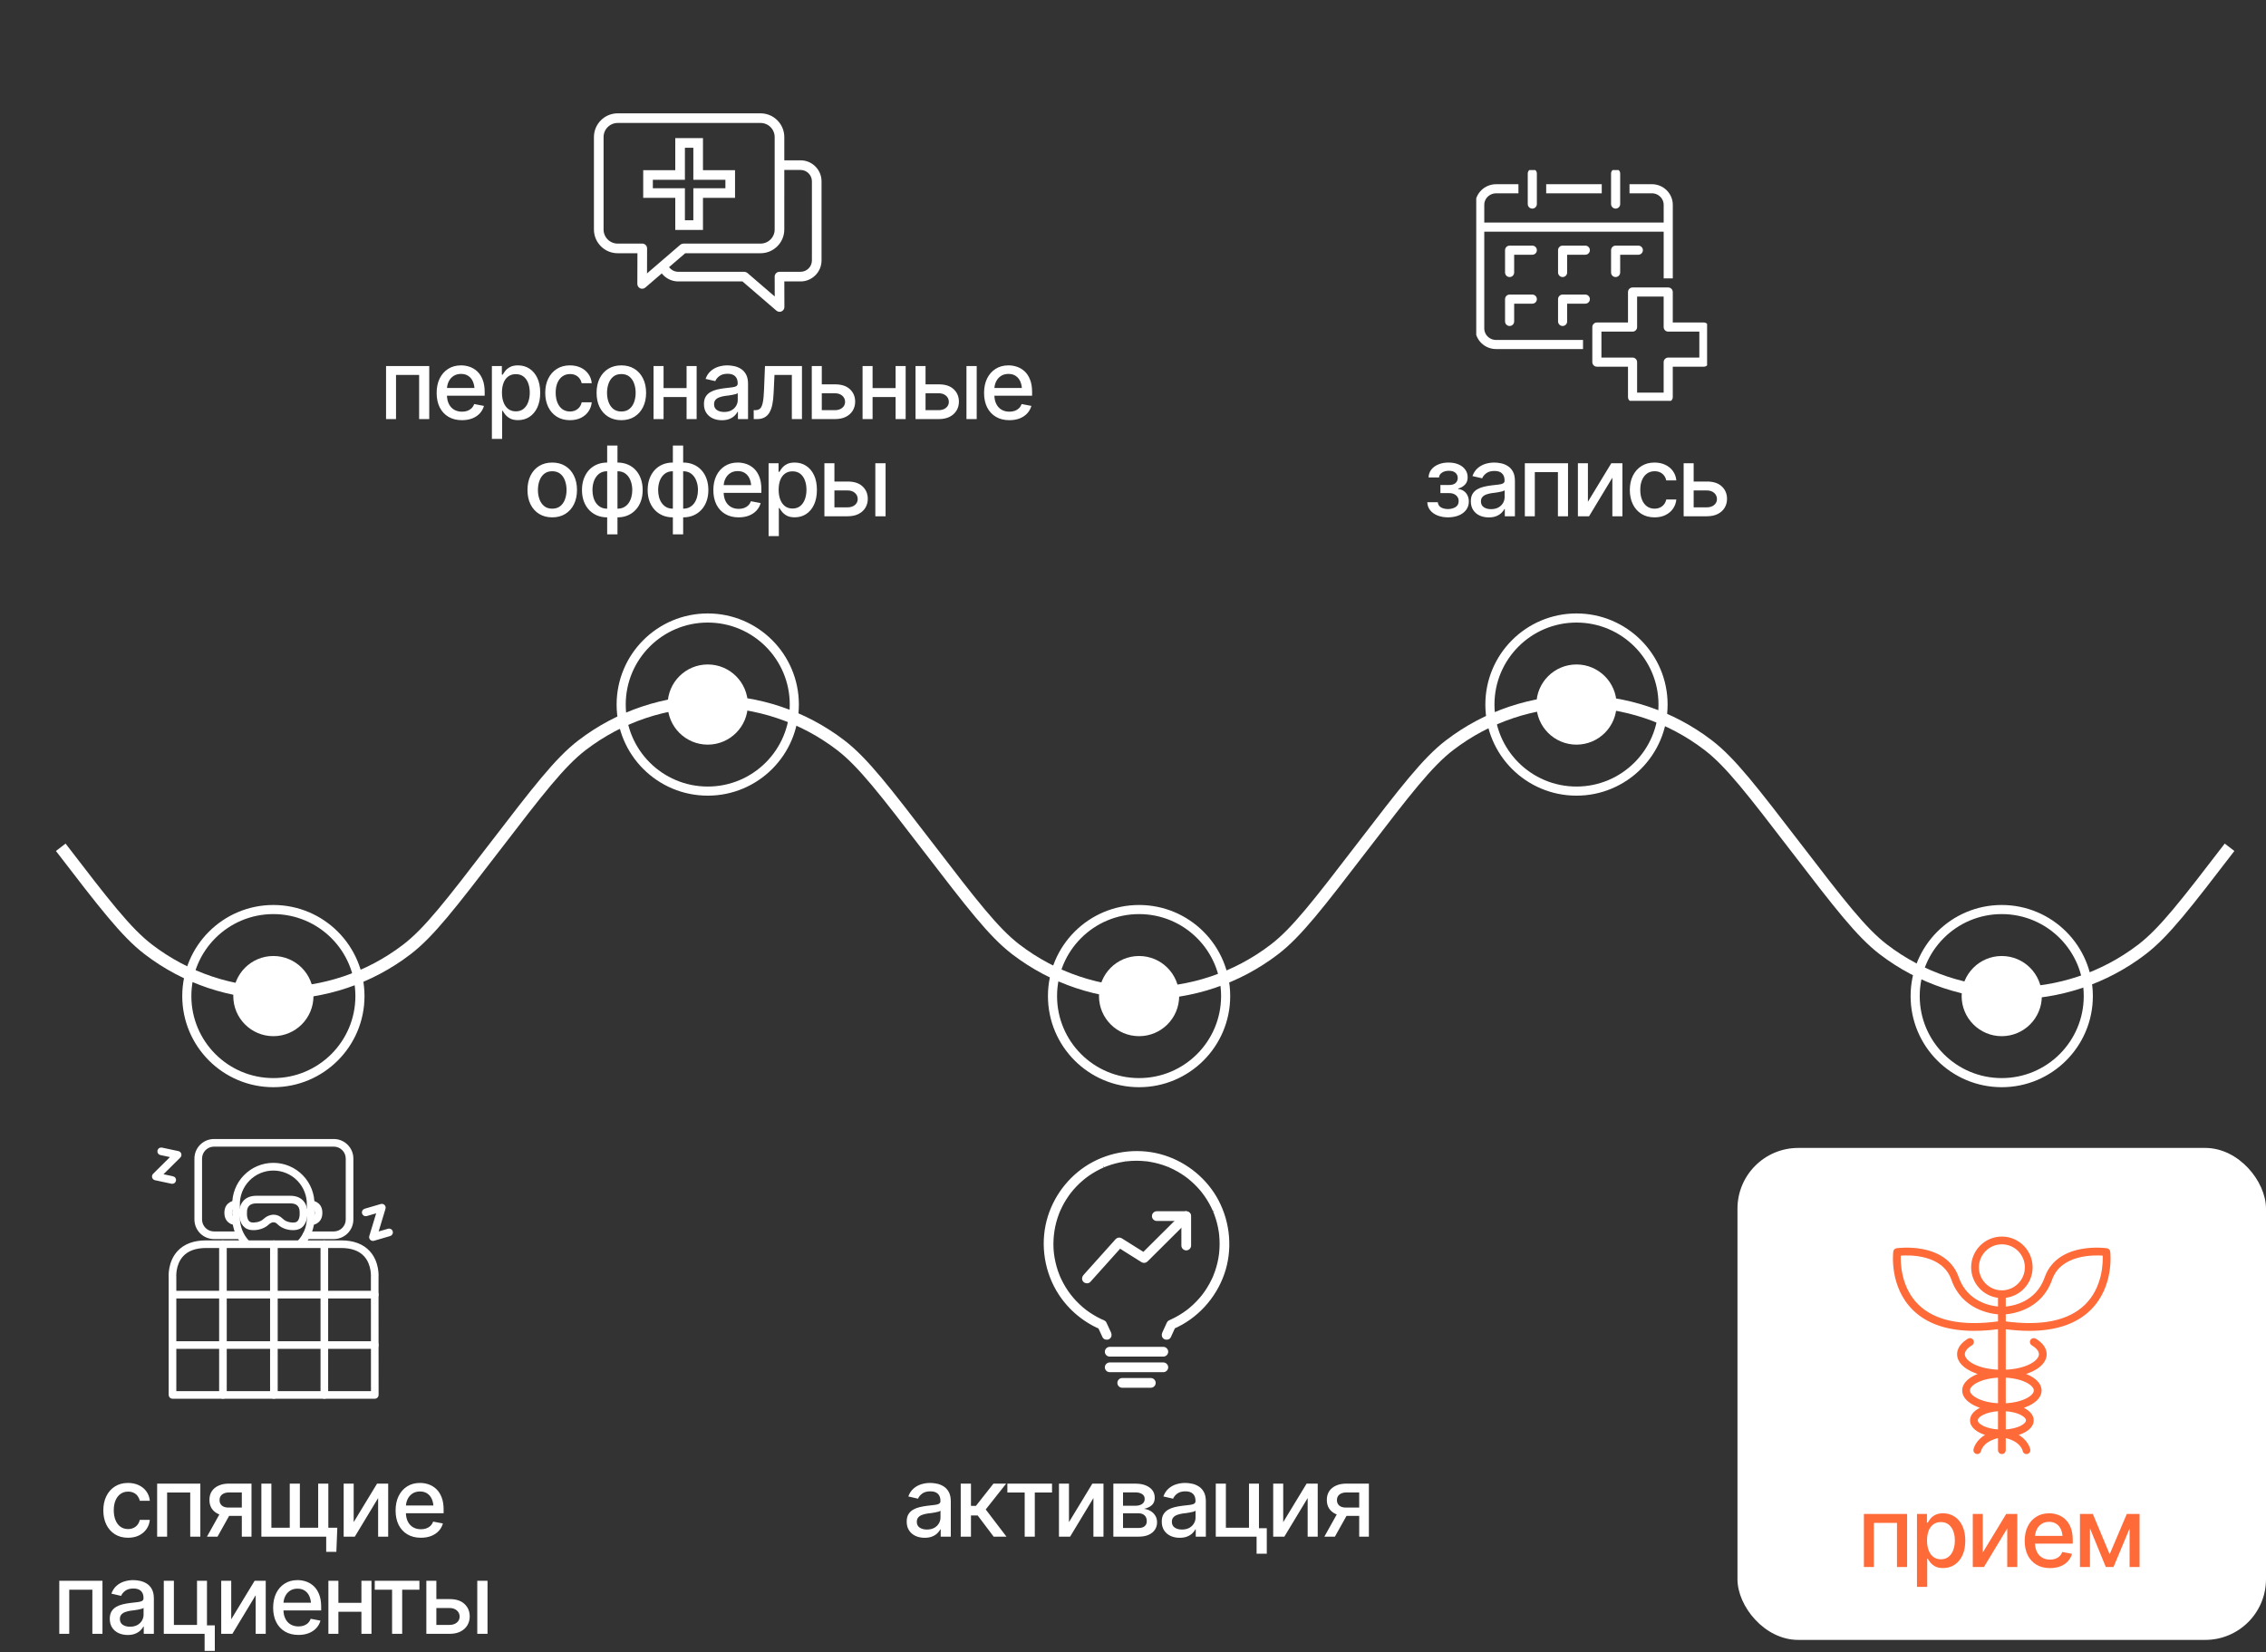 <?xml version="1.0" encoding="UTF-8"?> <svg xmlns="http://www.w3.org/2000/svg" width="373" height="272" viewBox="0 0 373 272" fill="none"><rect x="0" y="0" width="373" height="272" fill="#333333" stroke="none"/><path d="M10 139.5C17.164 148.831 20.746 153.496 24.404 156.301C36.968 165.934 54.432 165.934 66.996 156.301C70.654 153.496 74.236 148.831 81.4 139.5C88.564 130.169 92.146 125.504 95.804 122.699C108.368 113.066 125.832 113.066 138.396 122.699C142.054 125.504 145.636 130.169 152.8 139.5C159.964 148.831 163.546 153.496 167.204 156.301C179.768 165.934 197.232 165.934 209.796 156.301C213.454 153.496 217.036 148.831 224.2 139.5C231.364 130.169 234.946 125.504 238.604 122.699C251.168 113.066 268.632 113.066 281.196 122.699C284.854 125.504 288.436 130.169 295.6 139.5C302.764 148.831 306.346 153.496 310.004 156.301C322.568 165.934 340.032 165.934 352.596 156.301C356.254 153.496 359.836 148.831 367 139.5" stroke="white" stroke-width="2"></path><circle cx="45" cy="164" r="14.25" stroke="white" stroke-width="1.5"></circle><circle cx="45" cy="164" r="6.6" fill="white"></circle><path d="M54.945 203.811H50.43C50.191 203.811 49.997 203.618 49.997 203.379C49.997 203.14 50.191 202.946 50.43 202.946H54.945C55.519 202.946 56.069 202.719 56.474 202.313C56.88 201.908 57.107 201.358 57.107 200.784V190.753C57.107 190.179 56.88 189.629 56.474 189.224C56.069 188.818 55.519 188.59 54.945 188.59H35.226C34.653 188.59 34.103 188.818 33.697 189.224C33.292 189.629 33.064 190.179 33.064 190.753V200.784C33.064 201.358 33.292 201.908 33.697 202.313C34.103 202.719 34.653 202.946 35.226 202.946H39.421C39.659 202.946 39.853 203.14 39.853 203.379C39.853 203.618 39.659 203.811 39.421 203.811H35.226C34.423 203.811 33.654 203.492 33.086 202.925C32.518 202.357 32.199 201.587 32.199 200.784V190.753C32.199 189.95 32.518 189.18 33.086 188.612C33.654 188.045 34.423 187.726 35.226 187.726H54.945C55.748 187.726 56.518 188.045 57.085 188.612C57.653 189.18 57.972 189.95 57.972 190.753V200.784C57.972 201.587 57.653 202.357 57.085 202.925C56.518 203.492 55.748 203.811 54.945 203.811Z" fill="white" stroke="white" stroke-width="0.391"></path><path d="M38.772 201.501C38.484 201.493 38.203 201.414 37.952 201.271C37.577 201.057 37.129 200.607 37.129 199.685C37.129 198.763 37.572 198.314 37.944 198.1H37.945C38.193 197.958 38.473 197.879 38.759 197.869C38.998 197.869 39.192 198.063 39.192 198.301C39.192 198.54 38.998 198.734 38.759 198.734C38.578 198.738 37.99 198.82 37.99 199.685C37.99 200.099 38.117 200.372 38.377 200.521H38.377C38.497 200.588 38.631 200.627 38.768 200.637C39.007 200.637 39.2 200.83 39.2 201.069C39.2 201.308 39.007 201.501 38.768 201.501L38.772 201.501Z" fill="white" stroke="white" stroke-width="0.391"></path><path d="M51.24 201.501C51.126 201.502 51.015 201.457 50.934 201.377C50.852 201.295 50.806 201.186 50.806 201.071C50.804 200.832 50.997 200.638 51.236 200.637C51.417 200.637 52.005 200.55 52.005 199.685C52.005 199.272 51.879 198.999 51.618 198.85H51.618C51.498 198.783 51.364 198.744 51.227 198.734C50.989 198.734 50.795 198.54 50.795 198.301C50.795 198.063 50.989 197.869 51.227 197.869C51.515 197.879 51.796 197.958 52.047 198.099C52.422 198.314 52.87 198.763 52.87 199.685C52.87 200.607 52.427 201.056 52.055 201.27C51.806 201.413 51.526 201.492 51.24 201.501Z" fill="white" stroke="white" stroke-width="0.391"></path><path d="M40.588 205.21C40.471 205.21 40.358 205.162 40.277 205.077C39.09 203.852 38.428 202.212 38.432 200.506V198.599L38.427 198.439V198.424C38.373 196.647 39.041 194.924 40.279 193.648C41.517 192.372 43.219 191.651 44.997 191.651C46.775 191.651 48.477 192.372 49.715 193.648C50.952 194.924 51.62 196.647 51.566 198.424V198.607L51.571 200.505V200.506C51.575 202.206 50.918 203.841 49.738 205.065C49.573 205.237 49.299 205.243 49.127 205.077C48.955 204.912 48.949 204.638 49.115 204.466C50.139 203.403 50.71 201.983 50.707 200.506L50.701 198.431H50.701C50.753 196.886 50.176 195.385 49.102 194.273C48.028 193.161 46.549 192.532 45.003 192.53C43.457 192.528 41.976 193.154 40.9 194.263C39.823 195.373 39.242 196.872 39.291 198.417L39.296 198.576V200.507V200.506C39.293 201.988 39.867 203.412 40.898 204.477C41.018 204.602 41.052 204.786 40.984 204.946C40.917 205.105 40.761 205.209 40.587 205.21L40.588 205.21Z" fill="white" stroke="white" stroke-width="0.391"></path><path d="M48.211 202.341C47.795 202.341 46.638 202.254 45.789 201.401C45.048 200.652 44.28 201.314 44.179 201.409C43.188 202.381 41.804 202.346 41.626 202.341C41.015 202.341 40.525 202.129 40.168 201.719C39.448 200.893 39.578 199.528 39.604 199.314V199.314C39.632 198.736 39.868 198.188 40.267 197.77C40.729 197.307 41.379 197.072 42.198 197.072H47.791C48.612 197.072 49.262 197.307 49.718 197.772C50.305 198.366 50.361 199.138 50.366 199.317C50.392 199.537 50.518 200.897 49.801 201.719C49.445 202.129 48.955 202.337 48.345 202.341L48.211 202.341ZM45.041 200.185C45.536 200.185 46.006 200.391 46.402 200.79C47.155 201.549 48.288 201.473 48.3 201.473H48.333C48.693 201.473 48.961 201.366 49.151 201.147C49.653 200.572 49.509 199.418 49.507 199.403H49.507C49.504 199.381 49.503 199.359 49.503 199.337C49.491 199.081 49.416 198.832 49.287 198.612C49.015 198.162 48.513 197.934 47.793 197.934H42.199C41.618 197.934 41.174 198.082 40.881 198.377C40.634 198.64 40.489 198.982 40.469 199.342C40.471 199.362 40.471 199.383 40.469 199.403C40.426 199.725 40.406 200.668 40.827 201.149C41.018 201.367 41.285 201.473 41.645 201.473H41.673C41.684 201.473 42.824 201.533 43.576 200.788L43.584 200.78C43.837 200.555 44.135 200.384 44.456 200.279C44.645 200.218 44.843 200.186 45.041 200.185Z" fill="white" stroke="white" stroke-width="0.391"></path><path d="M51.141 200.091H50.016C49.777 200.091 49.584 199.898 49.584 199.659C49.584 199.42 49.777 199.227 50.016 199.227H51.141C51.379 199.227 51.573 199.42 51.573 199.659C51.573 199.898 51.379 200.091 51.141 200.091Z" fill="white" stroke="white" stroke-width="0.391"></path><path d="M39.984 200.091H38.86C38.621 200.091 38.428 199.898 38.428 199.659C38.428 199.42 38.621 199.227 38.86 199.227H39.984C40.223 199.227 40.417 199.42 40.417 199.659C40.417 199.898 40.223 200.091 39.984 200.091Z" fill="white" stroke="white" stroke-width="0.391"></path><path d="M61.39 204.115C61.253 204.115 61.124 204.05 61.043 203.94C60.961 203.83 60.937 203.688 60.977 203.557L62.21 199.477L60.32 200.03C60.091 200.097 59.85 199.966 59.783 199.736C59.716 199.507 59.848 199.267 60.077 199.2L62.734 198.422H62.734C62.886 198.377 63.05 198.42 63.162 198.533C63.273 198.645 63.314 198.81 63.268 198.962L62.037 203.043L63.926 202.49C64.156 202.423 64.396 202.554 64.463 202.783C64.53 203.012 64.399 203.253 64.169 203.32L61.512 204.098C61.473 204.109 61.431 204.115 61.39 204.115Z" fill="white" stroke="white" stroke-width="0.391"></path><path d="M28.355 194.713C28.326 194.713 28.297 194.709 28.268 194.703L25.557 194.125C25.402 194.092 25.277 193.976 25.233 193.824C25.188 193.671 25.23 193.507 25.343 193.395L28.37 190.391L26.442 189.981C26.209 189.931 26.059 189.702 26.109 189.468C26.159 189.235 26.389 189.086 26.622 189.136L29.33 189.714C29.485 189.747 29.61 189.863 29.654 190.015C29.699 190.168 29.657 190.332 29.544 190.444L26.517 193.448L28.442 193.859V193.858C28.658 193.904 28.805 194.105 28.782 194.325C28.76 194.544 28.576 194.712 28.356 194.714L28.355 194.713Z" fill="white" stroke="white" stroke-width="0.391"></path><path d="M61.692 230.102H28.395C28.157 230.102 27.963 229.908 27.963 229.67V210.401C27.942 210.134 27.81 207.825 29.346 206.136C30.385 204.995 31.929 204.416 33.93 204.416H56.146C58.147 204.416 59.691 204.995 60.729 206.136C62.267 207.824 62.136 210.133 62.113 210.401L62.124 229.67C62.124 229.784 62.079 229.894 61.998 229.975C61.916 230.057 61.806 230.102 61.692 230.102H61.692ZM28.828 229.237H61.26L61.248 210.384V210.344C61.248 210.307 61.421 208.178 60.082 206.712C59.217 205.76 57.888 205.279 56.144 205.279L33.931 205.28C32.183 205.28 30.856 205.763 29.988 206.717C28.642 208.196 28.828 210.322 28.828 210.343V210.384L28.828 229.237Z" fill="white" stroke="white" stroke-width="0.391"></path><path d="M45.085 230.102C44.846 230.102 44.652 229.908 44.652 229.669V204.848C44.652 204.61 44.846 204.416 45.085 204.416C45.324 204.416 45.517 204.61 45.517 204.848V229.669C45.517 229.784 45.471 229.894 45.391 229.975C45.309 230.056 45.2 230.102 45.085 230.102Z" fill="white" stroke="white" stroke-width="0.391"></path><path d="M53.389 230.102C53.151 230.102 52.957 229.908 52.957 229.669V204.848C52.957 204.61 53.151 204.416 53.389 204.416C53.628 204.416 53.822 204.61 53.822 204.848V229.669C53.822 229.784 53.776 229.894 53.695 229.975C53.614 230.056 53.504 230.102 53.389 230.102Z" fill="white" stroke="white" stroke-width="0.391"></path><path d="M36.698 230.102C36.459 230.102 36.266 229.908 36.266 229.669V204.848C36.266 204.61 36.459 204.416 36.698 204.416C36.937 204.416 37.13 204.61 37.13 204.848V229.669C37.13 229.784 37.085 229.894 37.004 229.975C36.923 230.056 36.813 230.102 36.698 230.102Z" fill="white" stroke="white" stroke-width="0.391"></path><path d="M61.691 213.584H28.567C28.328 213.584 28.135 213.39 28.135 213.151C28.135 212.912 28.328 212.719 28.567 212.719H61.691C61.93 212.719 62.123 212.912 62.123 213.151C62.123 213.39 61.93 213.584 61.691 213.584Z" fill="white" stroke="white" stroke-width="0.391"></path><path d="M61.691 221.886H28.567C28.328 221.886 28.135 221.693 28.135 221.454C28.135 221.215 28.328 221.021 28.567 221.021H61.691C61.93 221.021 62.123 221.215 62.123 221.454C62.123 221.693 61.93 221.886 61.691 221.886Z" fill="white" stroke="white" stroke-width="0.391"></path><path d="M21.078 253.18C20.24 253.18 19.516 252.987 18.906 252.602C18.297 252.216 17.828 251.685 17.5 251.008C17.172 250.331 17.008 249.555 17.008 248.68C17.008 247.789 17.174 247.005 17.508 246.328C17.846 245.646 18.318 245.115 18.922 244.734C19.531 244.349 20.245 244.156 21.062 244.156C21.729 244.156 22.32 244.279 22.836 244.523C23.357 244.763 23.776 245.104 24.094 245.547C24.417 245.99 24.607 246.505 24.664 247.094H23.008C22.951 246.818 22.838 246.565 22.672 246.336C22.51 246.107 22.297 245.924 22.031 245.789C21.766 245.654 21.451 245.586 21.086 245.586C20.612 245.586 20.198 245.711 19.844 245.961C19.495 246.206 19.221 246.557 19.023 247.016C18.826 247.474 18.727 248.016 18.727 248.641C18.727 249.271 18.823 249.82 19.016 250.289C19.208 250.758 19.482 251.12 19.836 251.375C20.195 251.625 20.612 251.75 21.086 251.75C21.576 251.75 21.992 251.615 22.336 251.344C22.685 251.073 22.909 250.703 23.008 250.234H24.664C24.607 250.802 24.424 251.307 24.117 251.75C23.81 252.193 23.398 252.542 22.883 252.797C22.367 253.052 21.766 253.18 21.078 253.18ZM25.867 253V244.266H32.977V253H31.312V245.734H27.508V253H25.867ZM39.805 253V245.719H37.703C37.208 245.724 36.823 245.841 36.547 246.07C36.271 246.299 36.135 246.602 36.141 246.977C36.135 247.346 36.26 247.646 36.516 247.875C36.771 248.099 37.13 248.211 37.594 248.211H40.289V249.586H37.594C36.948 249.586 36.391 249.479 35.922 249.266C35.458 249.052 35.099 248.747 34.844 248.352C34.594 247.956 34.471 247.49 34.477 246.953C34.471 246.406 34.599 245.932 34.859 245.531C35.12 245.13 35.492 244.82 35.977 244.602C36.461 244.378 37.036 244.266 37.703 244.266H41.398V253H39.805ZM34.07 253L36.531 248.586H38.273L35.805 253H34.07ZM55.523 251.531L55.367 255.5H53.695V253H52.617V251.531H55.523ZM43.023 244.266H44.672V251.531H47.695V244.266H49.359V251.531H52.375V244.266H54.047V253H43.023V244.266ZM58.219 250.609L62.07 244.266H63.898V253H62.242V246.648L58.406 253H56.57V244.266H58.219V250.609ZM69.281 253.18C68.427 253.18 67.688 252.995 67.062 252.625C66.438 252.255 65.956 251.734 65.617 251.062C65.284 250.385 65.117 249.596 65.117 248.695C65.117 247.799 65.281 247.01 65.609 246.328C65.943 245.646 66.409 245.115 67.008 244.734C67.612 244.349 68.32 244.156 69.133 244.156C69.628 244.156 70.107 244.237 70.57 244.398C71.034 244.56 71.451 244.815 71.82 245.164C72.19 245.513 72.482 245.966 72.695 246.523C72.914 247.081 73.023 247.753 73.023 248.539V249.148H66.078V247.875H72.148L71.359 248.297C71.359 247.76 71.276 247.286 71.109 246.875C70.943 246.464 70.693 246.143 70.359 245.914C70.031 245.68 69.622 245.562 69.133 245.562C68.643 245.562 68.224 245.68 67.875 245.914C67.531 246.148 67.268 246.458 67.086 246.844C66.904 247.229 66.812 247.651 66.812 248.109V248.977C66.812 249.576 66.917 250.083 67.125 250.5C67.333 250.917 67.622 251.234 67.992 251.453C68.367 251.672 68.802 251.781 69.297 251.781C69.62 251.781 69.912 251.734 70.172 251.641C70.438 251.547 70.667 251.406 70.859 251.219C71.052 251.031 71.198 250.799 71.297 250.523L72.906 250.828C72.776 251.297 72.547 251.708 72.219 252.062C71.891 252.417 71.477 252.693 70.977 252.891C70.482 253.083 69.917 253.18 69.281 253.18ZM9.758 269V260.266H16.867V269H15.203V261.734H11.398V269H9.758ZM21.023 269.188C20.471 269.188 19.971 269.086 19.523 268.883C19.076 268.674 18.721 268.372 18.461 267.977C18.201 267.581 18.07 267.099 18.07 266.531C18.07 266.036 18.164 265.633 18.352 265.32C18.544 265.003 18.802 264.75 19.125 264.562C19.448 264.375 19.807 264.234 20.203 264.141C20.599 264.047 21.005 263.974 21.422 263.922C21.948 263.865 22.372 263.815 22.695 263.773C23.018 263.732 23.253 263.667 23.398 263.578C23.549 263.484 23.625 263.336 23.625 263.133V263.094C23.625 262.599 23.484 262.216 23.203 261.945C22.927 261.674 22.516 261.539 21.969 261.539C21.401 261.539 20.951 261.664 20.617 261.914C20.289 262.159 20.062 262.438 19.938 262.75L18.336 262.383C18.529 261.852 18.807 261.424 19.172 261.102C19.542 260.773 19.963 260.534 20.438 260.383C20.917 260.232 21.417 260.156 21.938 260.156C22.287 260.156 22.656 260.198 23.047 260.281C23.438 260.359 23.805 260.508 24.148 260.727C24.497 260.94 24.781 261.247 25 261.648C25.219 262.049 25.328 262.568 25.328 263.203V269H23.664V267.805H23.602C23.497 268.018 23.333 268.232 23.109 268.445C22.891 268.659 22.609 268.836 22.266 268.977C21.922 269.117 21.508 269.188 21.023 269.188ZM21.391 267.828C21.865 267.828 22.268 267.737 22.602 267.555C22.935 267.367 23.19 267.122 23.367 266.82C23.544 266.518 23.633 266.198 23.633 265.859V264.727C23.57 264.784 23.453 264.839 23.281 264.891C23.109 264.943 22.914 264.987 22.695 265.023C22.477 265.06 22.263 265.094 22.055 265.125C21.846 265.151 21.672 265.172 21.531 265.188C21.203 265.234 20.904 265.307 20.633 265.406C20.362 265.5 20.143 265.641 19.977 265.828C19.815 266.01 19.734 266.253 19.734 266.555C19.734 266.977 19.891 267.294 20.203 267.508C20.516 267.721 20.912 267.828 21.391 267.828ZM34.07 260.266V269H26.961V260.266H28.625V267.531H32.43V260.266H34.07ZM35.359 267.609V271.812H33.68V267.609H35.359ZM38.062 266.609L41.914 260.266H43.742V269H42.086V262.648L38.25 269H36.414V260.266H38.062V266.609ZM49.125 269.18C48.271 269.18 47.531 268.995 46.906 268.625C46.281 268.255 45.8 267.734 45.461 267.062C45.128 266.385 44.961 265.596 44.961 264.695C44.961 263.799 45.125 263.01 45.453 262.328C45.786 261.646 46.253 261.115 46.852 260.734C47.456 260.349 48.164 260.156 48.977 260.156C49.471 260.156 49.95 260.237 50.414 260.398C50.878 260.56 51.294 260.815 51.664 261.164C52.034 261.513 52.325 261.966 52.539 262.523C52.758 263.081 52.867 263.753 52.867 264.539V265.148H45.922V263.875H51.992L51.203 264.297C51.203 263.76 51.12 263.286 50.953 262.875C50.786 262.464 50.536 262.143 50.203 261.914C49.875 261.68 49.466 261.562 48.977 261.562C48.487 261.562 48.068 261.68 47.719 261.914C47.375 262.148 47.112 262.458 46.93 262.844C46.747 263.229 46.656 263.651 46.656 264.109V264.977C46.656 265.576 46.76 266.083 46.969 266.5C47.177 266.917 47.466 267.234 47.836 267.453C48.211 267.672 48.646 267.781 49.141 267.781C49.464 267.781 49.755 267.734 50.016 267.641C50.281 267.547 50.51 267.406 50.703 267.219C50.896 267.031 51.042 266.799 51.141 266.523L52.75 266.828C52.62 267.297 52.391 267.708 52.062 268.062C51.734 268.417 51.32 268.693 50.82 268.891C50.325 269.083 49.76 269.18 49.125 269.18ZM59.961 263.898V265.367H55.234V263.898H59.961ZM55.703 260.266V269H54.055V260.266H55.703ZM61.148 260.266V269H59.492V260.266H61.148ZM61.688 261.734V260.266H69.039V261.734H66.203V269H64.539V261.734H61.688ZM71.453 263.281H73.992C75.055 263.276 75.872 263.539 76.445 264.07C77.023 264.602 77.315 265.286 77.32 266.125C77.32 266.672 77.19 267.161 76.93 267.594C76.669 268.026 76.292 268.37 75.797 268.625C75.302 268.875 74.701 269 73.992 269H70.18V260.266H71.828V267.531H73.992C74.477 267.531 74.875 267.406 75.188 267.156C75.5 266.901 75.659 266.573 75.664 266.172C75.659 265.75 75.5 265.406 75.188 265.141C74.875 264.875 74.477 264.745 73.992 264.75H71.453V263.281ZM78.562 269V260.266H80.25V269H78.562Z" fill="white"></path><circle cx="116.5" cy="116" r="14.25" stroke="white" stroke-width="1.5"></circle><circle cx="116.5" cy="116" r="6.6" fill="white"></circle><path d="M131.774 26.59H128.907V22.567C128.907 20.52 127.242 18.855 125.195 18.855H101.672C99.626 18.855 97.961 20.521 97.961 22.567V37.787C97.961 39.834 99.626 41.499 101.672 41.499H105.123L105.107 46.745C105.107 46.98 105.243 47.193 105.455 47.29C105.535 47.327 105.621 47.345 105.705 47.345C105.845 47.345 105.985 47.295 106.095 47.2L108.963 44.731C109.565 45.597 110.562 46.141 111.643 46.141H122.289L127.933 51C128.043 51.096 128.182 51.145 128.323 51.145C128.407 51.145 128.493 51.127 128.573 51.09C128.786 50.992 128.921 50.779 128.921 50.545L128.908 46.141H131.774C133.573 46.141 135.036 44.678 135.036 42.879V29.853C135.037 28.054 133.573 26.591 131.774 26.591L131.774 26.59ZM106.146 40.478C106.035 40.365 105.882 40.302 105.723 40.302H101.673C100.286 40.302 99.157 39.174 99.157 37.787V22.566C99.157 21.179 100.286 20.05 101.673 20.05H125.195C126.582 20.05 127.711 21.179 127.711 22.566V37.787C127.711 39.174 126.582 40.302 125.195 40.302H112.498C112.354 40.302 112.216 40.354 112.108 40.447L106.308 45.44L106.321 40.903C106.322 40.743 106.259 40.59 106.147 40.478L106.146 40.478ZM133.842 42.879C133.842 44.018 132.914 44.945 131.776 44.945H128.309C128.15 44.945 127.998 45.009 127.886 45.121C127.774 45.234 127.711 45.387 127.712 45.545L127.723 49.24L122.902 45.09C122.794 44.997 122.655 44.945 122.512 44.945H111.644C110.916 44.945 110.247 44.556 109.877 43.946L112.719 41.498H125.195C127.241 41.498 128.906 39.833 128.906 37.787L128.907 27.786H131.775C132.914 27.786 133.841 28.713 133.841 29.852L133.842 42.879ZM111.35 37.659H115.52V32.382H120.797V28.212H115.52V22.934H111.35V28.212H106.072V32.382H111.35V37.659ZM107.268 31.186V29.408H112.546V24.13H114.324V29.408H119.602V31.186H114.324V36.464H112.546V31.186H107.268Z" fill="white" stroke="white" stroke-width="0.391"></path><path d="M63.547 69V60.266H70.656V69H68.992V61.734H65.188V69H63.547ZM76.039 69.18C75.185 69.18 74.445 68.995 73.82 68.625C73.195 68.255 72.713 67.734 72.375 67.062C72.042 66.385 71.875 65.596 71.875 64.695C71.875 63.8 72.039 63.01 72.367 62.328C72.701 61.646 73.167 61.115 73.766 60.734C74.37 60.349 75.078 60.156 75.891 60.156C76.385 60.156 76.865 60.237 77.328 60.398C77.792 60.56 78.208 60.815 78.578 61.164C78.948 61.513 79.24 61.966 79.453 62.523C79.672 63.081 79.781 63.753 79.781 64.539V65.148H72.836V63.875H78.906L78.117 64.297C78.117 63.76 78.034 63.286 77.867 62.875C77.701 62.464 77.451 62.143 77.117 61.914C76.789 61.68 76.38 61.562 75.891 61.562C75.401 61.562 74.982 61.68 74.633 61.914C74.289 62.148 74.026 62.458 73.844 62.844C73.662 63.229 73.57 63.651 73.57 64.109V64.977C73.57 65.576 73.674 66.083 73.883 66.5C74.091 66.917 74.38 67.234 74.75 67.453C75.125 67.672 75.56 67.781 76.055 67.781C76.378 67.781 76.669 67.734 76.93 67.641C77.195 67.547 77.424 67.406 77.617 67.219C77.81 67.031 77.956 66.799 78.055 66.523L79.664 66.828C79.534 67.297 79.305 67.708 78.977 68.062C78.648 68.417 78.234 68.693 77.734 68.891C77.24 69.083 76.674 69.18 76.039 69.18ZM80.969 72.266V60.266H82.609V61.688H82.75C82.854 61.505 82.997 61.294 83.18 61.055C83.367 60.815 83.628 60.607 83.961 60.43C84.294 60.247 84.729 60.156 85.266 60.156C85.969 60.156 86.594 60.333 87.141 60.688C87.693 61.042 88.128 61.555 88.445 62.227C88.763 62.898 88.922 63.708 88.922 64.656C88.922 65.594 88.766 66.401 88.453 67.078C88.141 67.75 87.708 68.268 87.156 68.633C86.609 68.992 85.982 69.172 85.273 69.172C84.747 69.172 84.315 69.083 83.977 68.906C83.643 68.724 83.38 68.513 83.188 68.273C83 68.034 82.854 67.823 82.75 67.641H82.656V72.266H80.969ZM84.906 67.727C85.412 67.727 85.833 67.591 86.172 67.32C86.51 67.049 86.766 66.682 86.938 66.219C87.115 65.75 87.203 65.224 87.203 64.641C87.203 64.062 87.117 63.544 86.945 63.086C86.773 62.628 86.518 62.266 86.18 62C85.841 61.734 85.417 61.602 84.906 61.602C84.412 61.602 83.995 61.729 83.656 61.984C83.318 62.234 83.06 62.589 82.883 63.047C82.711 63.5 82.625 64.031 82.625 64.641C82.625 65.25 82.713 65.787 82.891 66.25C83.068 66.713 83.326 67.076 83.664 67.336C84.008 67.596 84.422 67.727 84.906 67.727ZM93.82 69.18C92.982 69.18 92.258 68.987 91.648 68.602C91.039 68.216 90.57 67.685 90.242 67.008C89.914 66.331 89.75 65.555 89.75 64.68C89.75 63.789 89.917 63.005 90.25 62.328C90.588 61.646 91.06 61.115 91.664 60.734C92.273 60.349 92.987 60.156 93.805 60.156C94.471 60.156 95.062 60.279 95.578 60.523C96.099 60.763 96.518 61.104 96.836 61.547C97.159 61.99 97.349 62.505 97.406 63.094H95.75C95.693 62.818 95.581 62.565 95.414 62.336C95.253 62.107 95.039 61.925 94.773 61.789C94.508 61.654 94.193 61.586 93.828 61.586C93.354 61.586 92.94 61.711 92.586 61.961C92.237 62.206 91.963 62.557 91.766 63.016C91.568 63.474 91.469 64.016 91.469 64.641C91.469 65.271 91.565 65.82 91.758 66.289C91.951 66.758 92.224 67.12 92.578 67.375C92.938 67.625 93.354 67.75 93.828 67.75C94.318 67.75 94.734 67.615 95.078 67.344C95.427 67.073 95.651 66.703 95.75 66.234H97.406C97.349 66.802 97.167 67.307 96.859 67.75C96.552 68.193 96.141 68.542 95.625 68.797C95.109 69.052 94.508 69.18 93.82 69.18ZM102.273 69.18C101.456 69.18 100.74 68.992 100.125 68.617C99.516 68.242 99.042 67.716 98.703 67.039C98.37 66.362 98.203 65.576 98.203 64.68C98.203 63.773 98.37 62.982 98.703 62.305C99.042 61.622 99.516 61.094 100.125 60.719C100.74 60.344 101.456 60.156 102.273 60.156C103.096 60.156 103.812 60.344 104.422 60.719C105.031 61.094 105.505 61.622 105.844 62.305C106.182 62.982 106.352 63.773 106.352 64.68C106.352 65.576 106.182 66.362 105.844 67.039C105.505 67.716 105.031 68.242 104.422 68.617C103.812 68.992 103.096 69.18 102.273 69.18ZM102.273 67.75C102.81 67.75 103.253 67.609 103.602 67.328C103.951 67.047 104.208 66.674 104.375 66.211C104.547 65.742 104.633 65.232 104.633 64.68C104.633 64.117 104.547 63.602 104.375 63.133C104.208 62.664 103.951 62.289 103.602 62.008C103.253 61.727 102.81 61.586 102.273 61.586C101.742 61.586 101.302 61.727 100.953 62.008C100.609 62.289 100.352 62.664 100.18 63.133C100.008 63.602 99.922 64.117 99.922 64.68C99.922 65.232 100.008 65.742 100.18 66.211C100.352 66.674 100.609 67.047 100.953 67.328C101.302 67.609 101.742 67.75 102.273 67.75ZM113.484 63.898V65.367H108.758V63.898H113.484ZM109.227 60.266V69H107.578V60.266H109.227ZM114.672 60.266V69H113.016V60.266H114.672ZM118.828 69.188C118.276 69.188 117.776 69.086 117.328 68.883C116.88 68.674 116.526 68.372 116.266 67.977C116.005 67.581 115.875 67.099 115.875 66.531C115.875 66.037 115.969 65.633 116.156 65.32C116.349 65.003 116.607 64.75 116.93 64.562C117.253 64.375 117.612 64.234 118.008 64.141C118.404 64.047 118.81 63.974 119.227 63.922C119.753 63.865 120.177 63.815 120.5 63.773C120.823 63.732 121.057 63.667 121.203 63.578C121.354 63.484 121.43 63.336 121.43 63.133V63.094C121.43 62.599 121.289 62.216 121.008 61.945C120.732 61.675 120.32 61.539 119.773 61.539C119.206 61.539 118.755 61.664 118.422 61.914C118.094 62.159 117.867 62.438 117.742 62.75L116.141 62.383C116.333 61.852 116.612 61.425 116.977 61.102C117.346 60.773 117.768 60.534 118.242 60.383C118.721 60.232 119.221 60.156 119.742 60.156C120.091 60.156 120.461 60.198 120.852 60.281C121.242 60.359 121.609 60.508 121.953 60.727C122.302 60.94 122.586 61.247 122.805 61.648C123.023 62.05 123.133 62.568 123.133 63.203V69H121.469V67.805H121.406C121.302 68.018 121.138 68.232 120.914 68.445C120.695 68.659 120.414 68.836 120.07 68.977C119.727 69.117 119.312 69.188 118.828 69.188ZM119.195 67.828C119.669 67.828 120.073 67.737 120.406 67.555C120.74 67.367 120.995 67.122 121.172 66.82C121.349 66.518 121.438 66.198 121.438 65.859V64.727C121.375 64.784 121.258 64.838 121.086 64.891C120.914 64.943 120.719 64.987 120.5 65.023C120.281 65.06 120.068 65.094 119.859 65.125C119.651 65.151 119.477 65.172 119.336 65.188C119.008 65.234 118.708 65.307 118.438 65.406C118.167 65.5 117.948 65.641 117.781 65.828C117.62 66.01 117.539 66.253 117.539 66.555C117.539 66.977 117.695 67.294 118.008 67.508C118.32 67.721 118.716 67.828 119.195 67.828ZM124.07 69L124.062 67.531H124.367C124.695 67.526 124.953 67.43 125.141 67.242C125.333 67.049 125.477 66.708 125.57 66.219C125.669 65.729 125.734 65.037 125.766 64.141L125.922 60.266H132.008V69H130.344V61.734H127.484L127.344 64.711C127.312 65.43 127.242 66.057 127.133 66.594C127.023 67.13 126.862 67.578 126.648 67.938C126.435 68.292 126.161 68.557 125.828 68.734C125.495 68.912 125.089 69 124.609 69H124.07ZM134.898 63.281H137.438C138.5 63.276 139.318 63.539 139.891 64.07C140.469 64.602 140.76 65.287 140.766 66.125C140.766 66.672 140.635 67.162 140.375 67.594C140.115 68.026 139.737 68.37 139.242 68.625C138.747 68.875 138.146 69 137.438 69H133.625V60.266H135.273V67.531H137.438C137.922 67.531 138.32 67.406 138.633 67.156C138.945 66.901 139.104 66.573 139.109 66.172C139.104 65.75 138.945 65.406 138.633 65.141C138.32 64.875 137.922 64.745 137.438 64.75H134.898V63.281ZM147.891 63.898V65.367H143.164V63.898H147.891ZM143.633 60.266V69H141.984V60.266H143.633ZM149.078 60.266V69H147.422V60.266H149.078ZM151.977 63.281H154.516C155.578 63.276 156.396 63.539 156.969 64.07C157.547 64.602 157.839 65.287 157.844 66.125C157.844 66.672 157.714 67.162 157.453 67.594C157.193 68.026 156.815 68.37 156.32 68.625C155.826 68.875 155.224 69 154.516 69H150.703V60.266H152.352V67.531H154.516C155 67.531 155.398 67.406 155.711 67.156C156.023 66.901 156.182 66.573 156.188 66.172C156.182 65.75 156.023 65.406 155.711 65.141C155.398 64.875 155 64.745 154.516 64.75H151.977V63.281ZM159.086 69V60.266H160.773V69H159.086ZM166.148 69.18C165.294 69.18 164.555 68.995 163.93 68.625C163.305 68.255 162.823 67.734 162.484 67.062C162.151 66.385 161.984 65.596 161.984 64.695C161.984 63.8 162.148 63.01 162.477 62.328C162.81 61.646 163.276 61.115 163.875 60.734C164.479 60.349 165.188 60.156 166 60.156C166.495 60.156 166.974 60.237 167.438 60.398C167.901 60.56 168.318 60.815 168.688 61.164C169.057 61.513 169.349 61.966 169.562 62.523C169.781 63.081 169.891 63.753 169.891 64.539V65.148H162.945V63.875H169.016L168.227 64.297C168.227 63.76 168.143 63.286 167.977 62.875C167.81 62.464 167.56 62.143 167.227 61.914C166.898 61.68 166.49 61.562 166 61.562C165.51 61.562 165.091 61.68 164.742 61.914C164.398 62.148 164.135 62.458 163.953 62.844C163.771 63.229 163.68 63.651 163.68 64.109V64.977C163.68 65.576 163.784 66.083 163.992 66.5C164.201 66.917 164.49 67.234 164.859 67.453C165.234 67.672 165.669 67.781 166.164 67.781C166.487 67.781 166.779 67.734 167.039 67.641C167.305 67.547 167.534 67.406 167.727 67.219C167.919 67.031 168.065 66.799 168.164 66.523L169.773 66.828C169.643 67.297 169.414 67.708 169.086 68.062C168.758 68.417 168.344 68.693 167.844 68.891C167.349 69.083 166.784 69.18 166.148 69.18ZM90.898 85.18C90.081 85.18 89.365 84.992 88.75 84.617C88.141 84.242 87.667 83.716 87.328 83.039C86.995 82.362 86.828 81.576 86.828 80.68C86.828 79.773 86.995 78.982 87.328 78.305C87.667 77.622 88.141 77.094 88.75 76.719C89.365 76.344 90.081 76.156 90.898 76.156C91.721 76.156 92.438 76.344 93.047 76.719C93.656 77.094 94.13 77.622 94.469 78.305C94.807 78.982 94.977 79.773 94.977 80.68C94.977 81.576 94.807 82.362 94.469 83.039C94.13 83.716 93.656 84.242 93.047 84.617C92.438 84.992 91.721 85.18 90.898 85.18ZM90.898 83.75C91.435 83.75 91.878 83.609 92.227 83.328C92.576 83.047 92.833 82.674 93 82.211C93.172 81.742 93.258 81.232 93.258 80.68C93.258 80.117 93.172 79.602 93 79.133C92.833 78.664 92.576 78.289 92.227 78.008C91.878 77.727 91.435 77.586 90.898 77.586C90.367 77.586 89.927 77.727 89.578 78.008C89.234 78.289 88.977 78.664 88.805 79.133C88.633 79.602 88.547 80.117 88.547 80.68C88.547 81.232 88.633 81.742 88.805 82.211C88.977 82.674 89.234 83.047 89.578 83.328C89.927 83.609 90.367 83.75 90.898 83.75ZM99.945 87.977V73.359H101.641V87.977H99.945ZM99.945 85.18C99.331 85.18 98.768 85.073 98.258 84.859C97.753 84.641 97.315 84.333 96.945 83.938C96.581 83.542 96.297 83.068 96.094 82.516C95.896 81.963 95.797 81.352 95.797 80.68C95.797 80.003 95.896 79.388 96.094 78.836C96.297 78.279 96.581 77.799 96.945 77.398C97.315 76.997 97.753 76.69 98.258 76.477C98.768 76.263 99.331 76.156 99.945 76.156H100.375V85.18H99.945ZM99.945 83.75H100.188V77.586H99.945C99.404 77.586 98.953 77.729 98.594 78.016C98.24 78.302 97.971 78.68 97.789 79.148C97.612 79.617 97.523 80.128 97.523 80.68C97.523 81.096 97.573 81.49 97.672 81.859C97.771 82.224 97.922 82.549 98.125 82.836C98.328 83.117 98.581 83.341 98.883 83.508C99.185 83.669 99.539 83.75 99.945 83.75ZM101.641 85.18H101.227V76.156H101.641C102.26 76.156 102.823 76.263 103.328 76.477C103.839 76.69 104.276 76.997 104.641 77.398C105.01 77.799 105.294 78.279 105.492 78.836C105.69 79.388 105.789 80.003 105.789 80.68C105.789 81.352 105.69 81.963 105.492 82.516C105.294 83.068 105.01 83.542 104.641 83.938C104.276 84.333 103.839 84.641 103.328 84.859C102.823 85.073 102.26 85.18 101.641 85.18ZM101.641 83.75C102.052 83.75 102.409 83.669 102.711 83.508C103.018 83.341 103.271 83.117 103.469 82.836C103.672 82.549 103.823 82.224 103.922 81.859C104.026 81.49 104.078 81.096 104.078 80.68C104.078 80.128 103.987 79.617 103.805 79.148C103.628 78.68 103.359 78.302 103 78.016C102.641 77.729 102.188 77.586 101.641 77.586H101.414V83.75H101.641ZM110.758 87.977V73.359H112.453V87.977H110.758ZM110.758 85.18C110.143 85.18 109.581 85.073 109.07 84.859C108.565 84.641 108.128 84.333 107.758 83.938C107.393 83.542 107.109 83.068 106.906 82.516C106.708 81.963 106.609 81.352 106.609 80.68C106.609 80.003 106.708 79.388 106.906 78.836C107.109 78.279 107.393 77.799 107.758 77.398C108.128 76.997 108.565 76.69 109.07 76.477C109.581 76.263 110.143 76.156 110.758 76.156H111.188V85.18H110.758ZM110.758 83.75H111V77.586H110.758C110.216 77.586 109.766 77.729 109.406 78.016C109.052 78.302 108.784 78.68 108.602 79.148C108.424 79.617 108.336 80.128 108.336 80.68C108.336 81.096 108.385 81.49 108.484 81.859C108.583 82.224 108.734 82.549 108.938 82.836C109.141 83.117 109.393 83.341 109.695 83.508C109.997 83.669 110.352 83.75 110.758 83.75ZM112.453 85.18H112.039V76.156H112.453C113.073 76.156 113.635 76.263 114.141 76.477C114.651 76.69 115.089 76.997 115.453 77.398C115.823 77.799 116.107 78.279 116.305 78.836C116.503 79.388 116.602 80.003 116.602 80.68C116.602 81.352 116.503 81.963 116.305 82.516C116.107 83.068 115.823 83.542 115.453 83.938C115.089 84.333 114.651 84.641 114.141 84.859C113.635 85.073 113.073 85.18 112.453 85.18ZM112.453 83.75C112.865 83.75 113.221 83.669 113.523 83.508C113.831 83.341 114.083 83.117 114.281 82.836C114.484 82.549 114.635 82.224 114.734 81.859C114.839 81.49 114.891 81.096 114.891 80.68C114.891 80.128 114.799 79.617 114.617 79.148C114.44 78.68 114.172 78.302 113.812 78.016C113.453 77.729 113 77.586 112.453 77.586H112.227V83.75H112.453ZM121.586 85.18C120.732 85.18 119.992 84.995 119.367 84.625C118.742 84.255 118.26 83.734 117.922 83.062C117.589 82.385 117.422 81.596 117.422 80.695C117.422 79.799 117.586 79.01 117.914 78.328C118.247 77.646 118.714 77.115 119.312 76.734C119.917 76.349 120.625 76.156 121.438 76.156C121.932 76.156 122.411 76.237 122.875 76.398C123.339 76.56 123.755 76.815 124.125 77.164C124.495 77.513 124.786 77.966 125 78.523C125.219 79.081 125.328 79.753 125.328 80.539V81.148H118.383V79.875H124.453L123.664 80.297C123.664 79.76 123.581 79.287 123.414 78.875C123.247 78.463 122.997 78.143 122.664 77.914C122.336 77.68 121.927 77.562 121.438 77.562C120.948 77.562 120.529 77.68 120.18 77.914C119.836 78.148 119.573 78.458 119.391 78.844C119.208 79.229 119.117 79.651 119.117 80.109V80.977C119.117 81.576 119.221 82.083 119.43 82.5C119.638 82.917 119.927 83.234 120.297 83.453C120.672 83.672 121.107 83.781 121.602 83.781C121.924 83.781 122.216 83.734 122.477 83.641C122.742 83.547 122.971 83.406 123.164 83.219C123.357 83.031 123.503 82.799 123.602 82.523L125.211 82.828C125.081 83.297 124.852 83.708 124.523 84.062C124.195 84.417 123.781 84.693 123.281 84.891C122.786 85.083 122.221 85.18 121.586 85.18ZM126.516 88.266V76.266H128.156V77.688H128.297C128.401 77.505 128.544 77.294 128.727 77.055C128.914 76.815 129.174 76.607 129.508 76.43C129.841 76.247 130.276 76.156 130.812 76.156C131.516 76.156 132.141 76.333 132.688 76.688C133.24 77.042 133.674 77.555 133.992 78.227C134.31 78.898 134.469 79.708 134.469 80.656C134.469 81.594 134.312 82.401 134 83.078C133.688 83.75 133.255 84.268 132.703 84.633C132.156 84.992 131.529 85.172 130.82 85.172C130.294 85.172 129.862 85.083 129.523 84.906C129.19 84.724 128.927 84.513 128.734 84.273C128.547 84.034 128.401 83.823 128.297 83.641H128.203V88.266H126.516ZM130.453 83.727C130.958 83.727 131.38 83.591 131.719 83.32C132.057 83.049 132.312 82.682 132.484 82.219C132.661 81.75 132.75 81.224 132.75 80.641C132.75 80.062 132.664 79.544 132.492 79.086C132.32 78.628 132.065 78.266 131.727 78C131.388 77.734 130.964 77.602 130.453 77.602C129.958 77.602 129.542 77.729 129.203 77.984C128.865 78.234 128.607 78.588 128.43 79.047C128.258 79.5 128.172 80.031 128.172 80.641C128.172 81.25 128.26 81.787 128.438 82.25C128.615 82.713 128.872 83.076 129.211 83.336C129.555 83.596 129.969 83.727 130.453 83.727ZM136.977 79.281H139.516C140.578 79.276 141.396 79.539 141.969 80.07C142.547 80.602 142.839 81.287 142.844 82.125C142.844 82.672 142.714 83.162 142.453 83.594C142.193 84.026 141.815 84.37 141.32 84.625C140.826 84.875 140.224 85 139.516 85H135.703V76.266H137.352V83.531H139.516C140 83.531 140.398 83.406 140.711 83.156C141.023 82.901 141.182 82.573 141.188 82.172C141.182 81.75 141.023 81.406 140.711 81.141C140.398 80.875 140 80.745 139.516 80.75H136.977V79.281ZM144.086 85V76.266H145.773V85H144.086Z" fill="white"></path><circle cx="187.5" cy="164" r="14.25" stroke="white" stroke-width="1.5"></circle><circle cx="187.5" cy="164" r="6.6" fill="white"></circle><path d="M182.706 219.47C182.481 218.985 182.256 218.499 182.032 218.014C182.001 217.948 181.97 217.882 181.94 217.815C181.825 217.568 181.447 217.476 181.216 217.368C180.756 217.152 180.309 216.909 179.874 216.645C178.975 216.101 178.3 215.579 177.545 214.865C176.799 214.16 176.18 213.427 175.64 212.64C175.353 212.222 175.091 211.787 174.849 211.341C174.733 211.126 174.623 210.908 174.518 210.687C174.465 210.576 174.414 210.465 174.364 210.353C174.339 210.297 174.315 210.241 174.291 210.184C174.328 210.271 174.242 210.064 174.234 210.045C173.843 209.084 173.564 208.078 173.389 207.055C173.064 205.155 173.177 203.077 173.681 201.186C173.805 200.719 173.956 200.26 174.126 199.809C174.167 199.701 174.21 199.594 174.253 199.487C174.256 199.48 174.329 199.305 174.28 199.42C174.303 199.367 174.326 199.315 174.349 199.262C174.448 199.035 174.555 198.811 174.666 198.589C174.879 198.165 175.115 197.752 175.369 197.351C175.49 197.159 175.617 196.97 175.747 196.784C175.812 196.691 175.879 196.6 175.946 196.508C175.979 196.463 176.013 196.417 176.047 196.372C176.07 196.342 176.093 196.312 176.116 196.282C176.079 196.33 176.082 196.326 176.126 196.27C176.708 195.528 177.366 194.847 178.08 194.231C178.739 193.663 179.484 193.143 180.326 192.67C180.741 192.437 181.169 192.226 181.605 192.035C181.613 192.031 181.787 191.958 181.672 192.006C181.725 191.983 181.778 191.962 181.831 191.94C181.938 191.897 182.046 191.856 182.153 191.815C182.388 191.726 182.625 191.646 182.863 191.569C183.327 191.422 183.798 191.3 184.273 191.2C184.504 191.152 184.736 191.11 184.969 191.073C185.027 191.064 185.086 191.055 185.144 191.046C185.153 191.045 185.347 191.019 185.219 191.036C185.357 191.018 185.495 191.002 185.634 190.989C186.635 190.887 187.646 190.896 188.646 191.001C188.705 191.007 188.764 191.015 188.824 191.021C188.832 191.022 189.027 191.047 188.899 191.03C189.016 191.046 189.133 191.064 189.25 191.082C189.502 191.123 189.753 191.171 190.002 191.225C190.477 191.327 190.946 191.456 191.408 191.605C191.627 191.676 191.845 191.754 192.061 191.835C192.169 191.876 192.276 191.919 192.382 191.962C192.39 191.965 192.565 192.038 192.45 191.99C192.52 192.019 192.59 192.05 192.66 192.081C193.095 192.274 193.52 192.491 193.934 192.726C194.346 192.96 194.745 193.216 195.132 193.489C195.538 193.776 195.765 193.956 196.166 194.305C196.522 194.614 196.861 194.942 197.185 195.285C197.341 195.449 197.492 195.618 197.639 195.789C197.713 195.875 197.786 195.962 197.858 196.05C197.894 196.093 197.929 196.138 197.964 196.182C197.977 196.198 198.115 196.373 198.044 196.282C198.624 197.033 199.124 197.843 199.545 198.692C199.647 198.897 199.743 199.105 199.835 199.315C199.838 199.323 199.912 199.497 199.864 199.382C199.886 199.434 199.908 199.488 199.93 199.541C199.98 199.666 200.028 199.791 200.075 199.917C200.244 200.37 200.387 200.832 200.51 201.299C200.634 201.773 200.731 202.253 200.806 202.737C200.815 202.796 200.824 202.854 200.832 202.913C200.86 203.106 200.817 202.793 200.841 202.987C200.857 203.106 200.869 203.224 200.881 203.343C200.907 203.602 200.925 203.862 200.938 204.122C200.963 204.647 200.956 205.173 200.925 205.698C200.891 206.27 200.841 206.66 200.75 207.182C200.57 208.204 200.274 209.204 199.879 210.163C199.803 210.349 199.924 210.06 199.844 210.245C199.82 210.301 199.795 210.357 199.77 210.413C199.72 210.525 199.668 210.636 199.614 210.747C199.5 210.986 199.378 211.221 199.251 211.453C199.007 211.898 198.738 212.328 198.449 212.745C198.145 213.184 197.933 213.453 197.574 213.866C197.244 214.247 196.891 214.609 196.523 214.954C196.346 215.119 196.164 215.279 195.979 215.436C195.886 215.514 195.793 215.591 195.698 215.666C195.651 215.705 195.603 215.742 195.555 215.779C195.628 215.722 195.453 215.856 195.437 215.869C195.032 216.173 194.609 216.453 194.175 216.713C193.738 216.975 193.286 217.21 192.824 217.424C192.62 217.519 192.364 217.587 192.262 217.809C192.221 217.898 192.181 217.987 192.14 218.076C191.927 218.541 191.714 219.006 191.502 219.471C191.364 219.772 191.414 220.121 191.719 220.3C191.982 220.454 192.41 220.383 192.548 220.083C192.804 219.523 193.06 218.962 193.316 218.402C193.244 218.475 193.171 218.547 193.099 218.62C196.946 216.957 199.943 213.68 201.333 209.737C202.714 205.818 202.339 201.392 200.409 197.725C198.587 194.263 195.389 191.622 191.674 190.421C187.822 189.174 183.532 189.594 179.965 191.489C176.51 193.325 173.879 196.532 172.692 200.252C171.412 204.263 171.933 208.745 174.042 212.379C175.649 215.148 178.167 217.381 181.109 218.64L180.891 218.423C181.148 218.976 181.404 219.53 181.66 220.083C181.799 220.382 182.224 220.455 182.488 220.3C182.793 220.121 182.844 219.77 182.706 219.471L182.706 219.47Z" fill="white" stroke="white" stroke-width="0.391"></path><path d="M182.666 223.159H189.024H191.493C191.823 223.159 192.099 222.883 192.099 222.554C192.099 222.224 191.823 221.948 191.493 221.948H185.135H182.666C182.336 221.948 182.061 222.224 182.061 222.554C182.06 222.883 182.336 223.159 182.666 223.159Z" fill="white" stroke="white" stroke-width="0.391"></path><path d="M182.666 225.725H189.024H191.493C191.823 225.725 192.099 225.45 192.099 225.12C192.099 224.79 191.823 224.515 191.493 224.515H185.135H182.666C182.336 224.515 182.061 224.79 182.061 225.12C182.06 225.45 182.336 225.725 182.666 225.725Z" fill="white" stroke="white" stroke-width="0.391"></path><path d="M179.34 210.919C180.779 209.315 182.217 207.711 183.655 206.108C183.99 205.734 184.324 205.361 184.66 204.987C184.415 205.019 184.17 205.051 183.926 205.082C185.289 205.938 186.653 206.795 188.016 207.651C188.246 207.796 188.561 207.744 188.75 207.556C190.207 206.106 191.665 204.655 193.123 203.204C193.975 202.356 194.828 201.508 195.681 200.659C196.235 200.108 195.378 199.252 194.824 199.803C193.367 201.253 191.909 202.704 190.451 204.155C189.599 205.003 188.746 205.852 187.893 206.7C188.138 206.669 188.383 206.637 188.627 206.605C187.264 205.749 185.9 204.893 184.537 204.036C184.317 203.898 183.979 203.935 183.803 204.131C182.365 205.735 180.927 207.339 179.489 208.943C179.154 209.316 178.819 209.69 178.484 210.063C178.264 210.309 178.241 210.677 178.484 210.919C178.708 211.143 179.12 211.165 179.34 210.919Z" fill="white" stroke="white" stroke-width="0.391"></path><path d="M190.418 200.829H195.264C195.062 200.627 194.86 200.425 194.659 200.223V205.069C194.659 205.399 194.934 205.674 195.264 205.674C195.594 205.674 195.869 205.399 195.869 205.069V200.223C195.869 199.894 195.594 199.618 195.264 199.618H190.418C190.088 199.618 189.813 199.894 189.813 200.223C189.812 200.553 190.088 200.829 190.418 200.829Z" fill="white" stroke="white" stroke-width="0.391"></path><path d="M189.434 227.079H184.726C184.396 227.079 184.121 227.354 184.121 227.684C184.121 228.014 184.396 228.29 184.726 228.29H189.434C189.764 228.29 190.04 228.014 190.04 227.684C190.04 227.355 189.764 227.079 189.434 227.079Z" fill="white" stroke="white" stroke-width="0.391"></path><path d="M152.203 253.188C151.651 253.188 151.151 253.086 150.703 252.883C150.255 252.674 149.901 252.372 149.641 251.977C149.38 251.581 149.25 251.099 149.25 250.531C149.25 250.036 149.344 249.633 149.531 249.32C149.724 249.003 149.982 248.75 150.305 248.562C150.628 248.375 150.987 248.234 151.383 248.141C151.779 248.047 152.185 247.974 152.602 247.922C153.128 247.865 153.552 247.815 153.875 247.773C154.198 247.732 154.432 247.667 154.578 247.578C154.729 247.484 154.805 247.336 154.805 247.133V247.094C154.805 246.599 154.664 246.216 154.383 245.945C154.107 245.674 153.695 245.539 153.148 245.539C152.581 245.539 152.13 245.664 151.797 245.914C151.469 246.159 151.242 246.438 151.117 246.75L149.516 246.383C149.708 245.852 149.987 245.424 150.352 245.102C150.721 244.773 151.143 244.534 151.617 244.383C152.096 244.232 152.596 244.156 153.117 244.156C153.466 244.156 153.836 244.198 154.227 244.281C154.617 244.359 154.984 244.508 155.328 244.727C155.677 244.94 155.961 245.247 156.18 245.648C156.398 246.049 156.508 246.568 156.508 247.203V253H154.844V251.805H154.781C154.677 252.018 154.513 252.232 154.289 252.445C154.07 252.659 153.789 252.836 153.445 252.977C153.102 253.117 152.688 253.188 152.203 253.188ZM152.57 251.828C153.044 251.828 153.448 251.737 153.781 251.555C154.115 251.367 154.37 251.122 154.547 250.82C154.724 250.518 154.812 250.198 154.812 249.859V248.727C154.75 248.784 154.633 248.839 154.461 248.891C154.289 248.943 154.094 248.987 153.875 249.023C153.656 249.06 153.443 249.094 153.234 249.125C153.026 249.151 152.852 249.172 152.711 249.188C152.383 249.234 152.083 249.307 151.812 249.406C151.542 249.5 151.323 249.641 151.156 249.828C150.995 250.01 150.914 250.253 150.914 250.555C150.914 250.977 151.07 251.294 151.383 251.508C151.695 251.721 152.091 251.828 152.57 251.828ZM158.141 253V244.266H159.828V247.93H160.648L163.531 244.266H165.625L162.258 248.523L165.672 253H163.562L160.93 249.508H159.828V253H158.141ZM165.82 245.734V244.266H173.172V245.734H170.336V253H168.672V245.734H165.82ZM175.961 250.609L179.812 244.266H181.641V253H179.984V246.648L176.148 253H174.312V244.266H175.961V250.609ZM183.266 253V244.266H186.875C187.859 244.271 188.641 244.484 189.219 244.906C189.797 245.323 190.083 245.891 190.078 246.609C190.083 247.12 189.922 247.523 189.594 247.82C189.266 248.112 188.836 248.312 188.305 248.422C188.69 248.464 189.044 248.578 189.367 248.766C189.695 248.953 189.958 249.206 190.156 249.523C190.359 249.836 190.461 250.208 190.461 250.641C190.461 251.104 190.339 251.516 190.094 251.875C189.854 252.229 189.51 252.505 189.062 252.703C188.615 252.901 188.07 253 187.43 253H183.266ZM184.859 251.57H187.43C187.846 251.576 188.174 251.479 188.414 251.281C188.654 251.078 188.771 250.805 188.766 250.461C188.771 250.055 188.654 249.737 188.414 249.508C188.174 249.273 187.846 249.156 187.43 249.156H184.859V251.57ZM184.859 247.914H186.891C187.37 247.909 187.745 247.807 188.016 247.609C188.292 247.406 188.427 247.133 188.422 246.789C188.427 246.451 188.292 246.188 188.016 246C187.74 245.807 187.359 245.711 186.875 245.711H184.859V247.914ZM194.188 253.188C193.635 253.188 193.135 253.086 192.688 252.883C192.24 252.674 191.885 252.372 191.625 251.977C191.365 251.581 191.234 251.099 191.234 250.531C191.234 250.036 191.328 249.633 191.516 249.32C191.708 249.003 191.966 248.75 192.289 248.562C192.612 248.375 192.971 248.234 193.367 248.141C193.763 248.047 194.169 247.974 194.586 247.922C195.112 247.865 195.536 247.815 195.859 247.773C196.182 247.732 196.417 247.667 196.562 247.578C196.714 247.484 196.789 247.336 196.789 247.133V247.094C196.789 246.599 196.648 246.216 196.367 245.945C196.091 245.674 195.68 245.539 195.133 245.539C194.565 245.539 194.115 245.664 193.781 245.914C193.453 246.159 193.227 246.438 193.102 246.75L191.5 246.383C191.693 245.852 191.971 245.424 192.336 245.102C192.706 244.773 193.128 244.534 193.602 244.383C194.081 244.232 194.581 244.156 195.102 244.156C195.451 244.156 195.82 244.198 196.211 244.281C196.602 244.359 196.969 244.508 197.312 244.727C197.661 244.94 197.945 245.247 198.164 245.648C198.383 246.049 198.492 246.568 198.492 247.203V253H196.828V251.805H196.766C196.661 252.018 196.497 252.232 196.273 252.445C196.055 252.659 195.773 252.836 195.43 252.977C195.086 253.117 194.672 253.188 194.188 253.188ZM194.555 251.828C195.029 251.828 195.432 251.737 195.766 251.555C196.099 251.367 196.354 251.122 196.531 250.82C196.708 250.518 196.797 250.198 196.797 249.859V248.727C196.734 248.784 196.617 248.839 196.445 248.891C196.273 248.943 196.078 248.987 195.859 249.023C195.641 249.06 195.427 249.094 195.219 249.125C195.01 249.151 194.836 249.172 194.695 249.188C194.367 249.234 194.068 249.307 193.797 249.406C193.526 249.5 193.307 249.641 193.141 249.828C192.979 250.01 192.898 250.253 192.898 250.555C192.898 250.977 193.055 251.294 193.367 251.508C193.68 251.721 194.076 251.828 194.555 251.828ZM207.234 244.266V253H200.125V244.266H201.789V251.531H205.594V244.266H207.234ZM208.523 251.609V255.812H206.844V251.609H208.523ZM211.227 250.609L215.078 244.266H216.906V253H215.25V246.648L211.414 253H209.578V244.266H211.227V250.609ZM223.734 253V245.719H221.633C221.138 245.724 220.753 245.841 220.477 246.07C220.201 246.299 220.065 246.602 220.07 246.977C220.065 247.346 220.19 247.646 220.445 247.875C220.701 248.099 221.06 248.211 221.523 248.211H224.219V249.586H221.523C220.878 249.586 220.32 249.479 219.852 249.266C219.388 249.052 219.029 248.747 218.773 248.352C218.523 247.956 218.401 247.49 218.406 246.953C218.401 246.406 218.529 245.932 218.789 245.531C219.049 245.13 219.422 244.82 219.906 244.602C220.391 244.378 220.966 244.266 221.633 244.266H225.328V253H223.734ZM218 253L220.461 248.586H222.203L219.734 253H218Z" fill="white"></path><circle cx="259.5" cy="116" r="14.25" stroke="white" stroke-width="1.5"></circle><circle cx="259.5" cy="116" r="6.6" fill="white"></circle><g clip-path="url(#clip0_2875_2310)"><path d="M254.514 31.077H263.66" stroke="white" stroke-width="1.5" stroke-linejoin="round"></path><path d="M260.576 56.721H246.264C244.783 56.721 243.572 55.529 243.572 54.073V33.726C243.572 32.27 244.785 31.08 246.264 31.08H249.946" stroke="white" stroke-width="1.5" stroke-linejoin="round"></path><path d="M268.229 31.077H271.911C273.392 31.077 274.604 32.269 274.604 33.723V45.833" stroke="white" stroke-width="1.5" stroke-linejoin="round"></path><path d="M265.943 33.596V28.561" stroke="white" stroke-width="1.5" stroke-linecap="round" stroke-linejoin="round"></path><path d="M252.229 28.561V33.596" stroke="white" stroke-width="1.5" stroke-linecap="round" stroke-linejoin="round"></path><path d="M243.572 37.391H274.602" stroke="white" stroke-width="1.5" stroke-linejoin="round"></path><path d="M265.943 44.863V41.19H269.682" stroke="white" stroke-width="1.5" stroke-linecap="round" stroke-linejoin="round"></path><path d="M257.217 44.863V41.19H260.954" stroke="white" stroke-width="1.5" stroke-linecap="round" stroke-linejoin="round"></path><path d="M248.492 44.863V41.19H252.229" stroke="white" stroke-width="1.5" stroke-linecap="round" stroke-linejoin="round"></path><path d="M257.217 52.921V49.248H260.954" stroke="white" stroke-width="1.5" stroke-linecap="round" stroke-linejoin="round"></path><path d="M248.492 52.921V49.248H252.229" stroke="white" stroke-width="1.5" stroke-linecap="round" stroke-linejoin="round"></path><path d="M280.472 53.85H274.601V48.08H268.73V53.85H262.857V59.623H268.73V65.393H274.601V59.623H280.472V53.85Z" stroke="white" stroke-width="1.5" stroke-linejoin="round"></path></g><path d="M234.945 82.688H236.672C236.703 83.047 236.867 83.323 237.164 83.516C237.466 83.708 237.859 83.807 238.344 83.812C238.828 83.807 239.242 83.701 239.586 83.492C239.93 83.284 240.104 82.953 240.109 82.5C240.109 82.24 240.042 82.01 239.906 81.812C239.776 81.615 239.591 81.461 239.352 81.352C239.117 81.237 238.841 81.182 238.523 81.188H237.102V79.852H238.523C238.997 79.852 239.354 79.745 239.594 79.531C239.833 79.312 239.953 79.037 239.953 78.703C239.953 78.344 239.826 78.055 239.57 77.836C239.315 77.617 238.958 77.51 238.5 77.516C238.047 77.51 237.667 77.612 237.359 77.82C237.052 78.023 236.891 78.287 236.875 78.609H235.156C235.167 78.125 235.312 77.698 235.594 77.328C235.88 76.958 236.268 76.672 236.758 76.469C237.247 76.26 237.802 76.156 238.422 76.156C239.068 76.156 239.628 76.26 240.102 76.469C240.576 76.677 240.943 76.966 241.203 77.336C241.464 77.701 241.591 78.122 241.586 78.602C241.591 79.081 241.448 79.474 241.156 79.781C240.87 80.088 240.497 80.307 240.039 80.438V80.523C240.378 80.549 240.677 80.654 240.938 80.836C241.203 81.013 241.409 81.253 241.555 81.555C241.706 81.852 241.781 82.19 241.781 82.57C241.781 83.102 241.633 83.562 241.336 83.953C241.044 84.344 240.641 84.646 240.125 84.859C239.609 85.068 239.018 85.174 238.352 85.18C237.706 85.174 237.128 85.07 236.617 84.867C236.112 84.664 235.711 84.378 235.414 84.008C235.117 83.633 234.961 83.193 234.945 82.688ZM245.062 85.188C244.51 85.188 244.01 85.086 243.562 84.883C243.115 84.674 242.76 84.372 242.5 83.977C242.24 83.581 242.109 83.099 242.109 82.531C242.109 82.037 242.203 81.633 242.391 81.32C242.583 81.003 242.841 80.75 243.164 80.562C243.487 80.375 243.846 80.234 244.242 80.141C244.638 80.047 245.044 79.974 245.461 79.922C245.987 79.865 246.411 79.815 246.734 79.773C247.057 79.732 247.292 79.667 247.438 79.578C247.589 79.484 247.664 79.336 247.664 79.133V79.094C247.664 78.599 247.523 78.216 247.242 77.945C246.966 77.674 246.555 77.539 246.008 77.539C245.44 77.539 244.99 77.664 244.656 77.914C244.328 78.159 244.102 78.438 243.977 78.75L242.375 78.383C242.568 77.852 242.846 77.424 243.211 77.102C243.581 76.773 244.003 76.534 244.477 76.383C244.956 76.232 245.456 76.156 245.977 76.156C246.326 76.156 246.695 76.198 247.086 76.281C247.477 76.359 247.844 76.508 248.188 76.727C248.536 76.94 248.82 77.247 249.039 77.648C249.258 78.049 249.367 78.568 249.367 79.203V85H247.703V83.805H247.641C247.536 84.018 247.372 84.232 247.148 84.445C246.93 84.659 246.648 84.836 246.305 84.977C245.961 85.117 245.547 85.188 245.062 85.188ZM245.43 83.828C245.904 83.828 246.307 83.737 246.641 83.555C246.974 83.367 247.229 83.122 247.406 82.82C247.583 82.518 247.672 82.198 247.672 81.859V80.727C247.609 80.784 247.492 80.838 247.32 80.891C247.148 80.943 246.953 80.987 246.734 81.023C246.516 81.06 246.302 81.094 246.094 81.125C245.885 81.151 245.711 81.172 245.57 81.188C245.242 81.234 244.943 81.307 244.672 81.406C244.401 81.5 244.182 81.641 244.016 81.828C243.854 82.01 243.773 82.253 243.773 82.555C243.773 82.977 243.93 83.294 244.242 83.508C244.555 83.721 244.951 83.828 245.43 83.828ZM251 85V76.266H258.109V85H256.445V77.734H252.641V85H251ZM261.383 82.609L265.234 76.266H267.062V85H265.406V78.648L261.57 85H259.734V76.266H261.383V82.609ZM272.352 85.18C271.513 85.18 270.789 84.987 270.18 84.602C269.57 84.216 269.102 83.685 268.773 83.008C268.445 82.331 268.281 81.555 268.281 80.68C268.281 79.789 268.448 79.005 268.781 78.328C269.12 77.646 269.591 77.115 270.195 76.734C270.805 76.349 271.518 76.156 272.336 76.156C273.003 76.156 273.594 76.279 274.109 76.523C274.63 76.763 275.049 77.104 275.367 77.547C275.69 77.99 275.88 78.505 275.938 79.094H274.281C274.224 78.818 274.112 78.565 273.945 78.336C273.784 78.107 273.57 77.924 273.305 77.789C273.039 77.654 272.724 77.586 272.359 77.586C271.885 77.586 271.471 77.711 271.117 77.961C270.768 78.206 270.495 78.557 270.297 79.016C270.099 79.474 270 80.016 270 80.641C270 81.271 270.096 81.82 270.289 82.289C270.482 82.758 270.755 83.12 271.109 83.375C271.469 83.625 271.885 83.75 272.359 83.75C272.849 83.75 273.266 83.615 273.609 83.344C273.958 83.073 274.182 82.703 274.281 82.234H275.938C275.88 82.802 275.698 83.307 275.391 83.75C275.083 84.193 274.672 84.542 274.156 84.797C273.641 85.052 273.039 85.18 272.352 85.18ZM278.414 79.281H280.953C282.016 79.276 282.833 79.539 283.406 80.07C283.984 80.602 284.276 81.287 284.281 82.125C284.281 82.672 284.151 83.162 283.891 83.594C283.63 84.026 283.253 84.37 282.758 84.625C282.263 84.875 281.661 85 280.953 85H277.141V76.266H278.789V83.531H280.953C281.438 83.531 281.836 83.406 282.148 83.156C282.461 82.901 282.62 82.573 282.625 82.172C282.62 81.75 282.461 81.406 282.148 81.141C281.836 80.875 281.438 80.745 280.953 80.75H278.414V79.281Z" fill="white"></path><circle cx="329.5" cy="164" r="14.25" stroke="white" stroke-width="1.5"></circle><circle cx="329.5" cy="164" r="6.6" fill="white"></circle><rect x="286" y="189" width="87" height="81" rx="10" fill="white"></rect><path d="M324.976 218.922C326.255 218.922 327.628 218.818 329.081 218.622V225.715C325.564 225.607 323.231 224.241 323.231 222.958C323.231 222.393 323.683 221.815 324.503 221.329C324.713 221.204 324.783 220.933 324.658 220.723C324.534 220.513 324.263 220.443 324.052 220.567C322.952 221.218 322.345 222.068 322.345 222.958C322.345 224.386 323.88 225.597 326.173 226.2C324.37 226.759 323.187 227.761 323.187 228.93C323.187 230.165 324.501 231.216 326.476 231.753C325.249 232.218 324.478 232.969 324.478 233.85C324.478 234.911 325.592 235.782 327.277 236.193C325.333 237.121 325.05 238.616 325.036 238.697C324.996 238.936 325.157 239.16 325.396 239.203C325.422 239.208 325.447 239.21 325.473 239.21C325.682 239.21 325.869 239.06 325.909 238.847C325.923 238.772 326.276 237.095 329.081 236.533L329.081 238.77C329.081 239.014 329.279 239.213 329.524 239.213C329.768 239.213 329.967 239.014 329.967 238.77V236.533C332.766 237.094 333.123 238.765 333.139 238.847C333.177 239.061 333.363 239.213 333.575 239.213C333.599 239.213 333.623 239.21 333.648 239.206C333.889 239.166 334.052 238.938 334.012 238.697C333.998 238.615 333.715 237.122 331.771 236.193C333.457 235.782 334.57 234.911 334.57 233.85C334.57 232.969 333.799 232.218 332.572 231.753C334.547 231.216 335.862 230.165 335.862 228.93C335.862 227.761 334.678 226.759 332.875 226.2C335.167 225.596 336.702 224.386 336.702 222.958C336.702 222.067 336.096 221.218 334.996 220.567C334.786 220.443 334.514 220.513 334.39 220.723C334.265 220.933 334.335 221.205 334.545 221.329C335.365 221.814 335.817 222.393 335.817 222.958C335.817 224.241 333.483 225.607 329.967 225.715L329.966 218.628C331.402 218.82 332.759 218.922 334.026 218.922C338.344 218.921 341.672 217.805 343.951 215.585C347.815 211.822 347.192 206.325 347.164 206.093C347.139 205.895 346.985 205.738 346.788 205.709C346.706 205.697 344.783 205.427 342.589 205.841C339.617 206.402 337.603 207.959 336.767 210.344C335.279 214.585 331.343 215.235 329.967 215.332V213.503C332.441 213.278 334.387 211.192 334.387 208.657C334.387 205.972 332.206 203.788 329.524 203.788C326.843 203.788 324.661 205.972 324.661 208.657C324.661 211.192 326.607 213.279 329.081 213.503V215.331C327.754 215.233 323.725 214.589 322.236 210.344C321.399 207.958 319.385 206.401 316.413 205.841C314.22 205.427 312.296 205.697 312.215 205.709C312.017 205.738 311.863 205.895 311.839 206.093C311.81 206.325 311.187 211.822 315.051 215.585C317.33 217.806 320.658 218.921 324.977 218.921L324.976 218.922ZM324.072 228.931C324.072 227.885 326.108 226.728 329.081 226.621V231.24C326.108 231.133 324.072 229.976 324.072 228.931ZM325.363 233.85C325.363 233.089 326.868 232.247 329.08 232.146V235.555C326.868 235.454 325.363 234.612 325.363 233.85V233.85ZM333.684 233.85C333.684 234.612 332.179 235.454 329.967 235.555V232.146C332.179 232.247 333.684 233.089 333.684 233.85ZM334.975 228.931C334.975 229.976 332.939 231.133 329.966 231.24V226.621C332.939 226.727 334.975 227.884 334.975 228.93V228.931ZM337.602 210.638C339.144 206.243 344.836 206.425 346.311 206.549C346.376 207.78 346.354 212.008 343.333 214.951C340.573 217.641 336.073 218.574 329.966 217.735V216.218C331.466 216.108 335.943 215.367 337.602 210.638H337.602ZM325.547 208.658C325.547 206.461 327.331 204.674 329.523 204.674C331.717 204.674 333.501 206.461 333.501 208.658C333.501 210.854 331.717 212.641 329.523 212.641C327.331 212.641 325.547 210.854 325.547 208.658ZM312.691 206.549C314.164 206.426 319.857 206.244 321.399 210.638C323.074 215.411 327.626 216.12 329.08 216.22V217.729C322.955 218.578 318.444 217.649 315.674 214.957C312.655 212.022 312.628 207.783 312.691 206.549L312.691 206.549Z" fill="#FF6A39" stroke="#FF6A39" stroke-width="0.391"></path><path d="M306.812 258V249.266H313.922V258H312.258V250.734H308.453V258H306.812ZM315.547 261.266V249.266H317.188V250.688H317.328C317.432 250.505 317.576 250.294 317.758 250.055C317.945 249.815 318.206 249.607 318.539 249.43C318.872 249.247 319.307 249.156 319.844 249.156C320.547 249.156 321.172 249.333 321.719 249.688C322.271 250.042 322.706 250.555 323.023 251.227C323.341 251.898 323.5 252.708 323.5 253.656C323.5 254.594 323.344 255.401 323.031 256.078C322.719 256.75 322.286 257.268 321.734 257.633C321.188 257.992 320.56 258.172 319.852 258.172C319.326 258.172 318.893 258.083 318.555 257.906C318.221 257.724 317.958 257.513 317.766 257.273C317.578 257.034 317.432 256.823 317.328 256.641H317.234V261.266H315.547ZM319.484 256.727C319.99 256.727 320.411 256.591 320.75 256.32C321.089 256.049 321.344 255.682 321.516 255.219C321.693 254.75 321.781 254.224 321.781 253.641C321.781 253.062 321.695 252.544 321.523 252.086C321.352 251.628 321.096 251.266 320.758 251C320.419 250.734 319.995 250.602 319.484 250.602C318.99 250.602 318.573 250.729 318.234 250.984C317.896 251.234 317.638 251.589 317.461 252.047C317.289 252.5 317.203 253.031 317.203 253.641C317.203 254.25 317.292 254.786 317.469 255.25C317.646 255.714 317.904 256.076 318.242 256.336C318.586 256.596 319 256.727 319.484 256.727ZM326.383 255.609L330.234 249.266H332.062V258H330.406V251.648L326.57 258H324.734V249.266H326.383V255.609ZM337.445 258.18C336.591 258.18 335.852 257.995 335.227 257.625C334.602 257.255 334.12 256.734 333.781 256.062C333.448 255.385 333.281 254.596 333.281 253.695C333.281 252.799 333.445 252.01 333.773 251.328C334.107 250.646 334.573 250.115 335.172 249.734C335.776 249.349 336.484 249.156 337.297 249.156C337.792 249.156 338.271 249.237 338.734 249.398C339.198 249.56 339.615 249.815 339.984 250.164C340.354 250.513 340.646 250.966 340.859 251.523C341.078 252.081 341.188 252.753 341.188 253.539V254.148H334.242V252.875H340.312L339.523 253.297C339.523 252.76 339.44 252.286 339.273 251.875C339.107 251.464 338.857 251.143 338.523 250.914C338.195 250.68 337.786 250.562 337.297 250.562C336.807 250.562 336.388 250.68 336.039 250.914C335.695 251.148 335.432 251.458 335.25 251.844C335.068 252.229 334.977 252.651 334.977 253.109V253.977C334.977 254.576 335.081 255.083 335.289 255.5C335.497 255.917 335.786 256.234 336.156 256.453C336.531 256.672 336.966 256.781 337.461 256.781C337.784 256.781 338.076 256.734 338.336 256.641C338.602 256.547 338.831 256.406 339.023 256.219C339.216 256.031 339.362 255.799 339.461 255.523L341.07 255.828C340.94 256.297 340.711 256.708 340.383 257.062C340.055 257.417 339.641 257.693 339.141 257.891C338.646 258.083 338.081 258.18 337.445 258.18ZM347.266 255.898L350.086 249.266H351.547L347.898 258H346.633L343.055 249.266H344.5L347.266 255.898ZM344.023 249.266V258H342.375V249.266H344.023ZM350.547 258V249.266H352.188V258H350.547Z" fill="#FF6A39"></path><defs><clipPath id="clip0_2875_2310"><rect width="38" height="38" fill="white" transform="translate(243 28)"></rect></clipPath></defs></svg> 